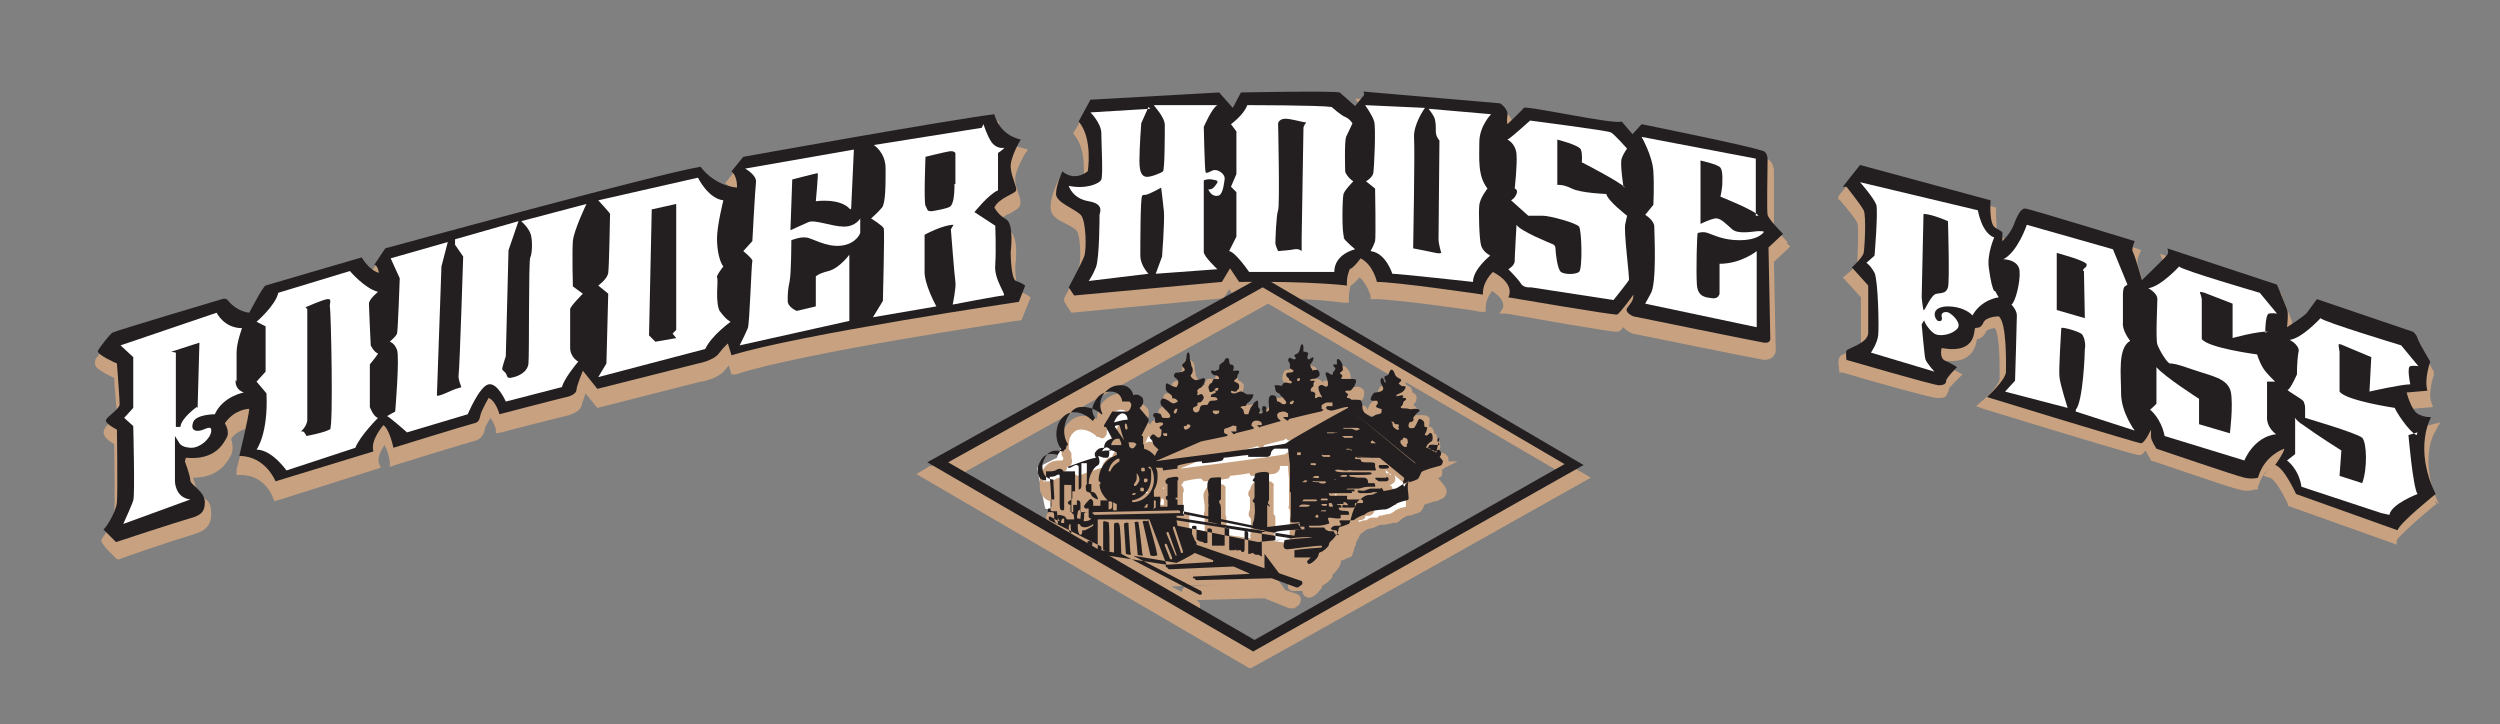 <?xml version="1.0" encoding="UTF-8"?>
<svg id="Layer_2" xmlns="http://www.w3.org/2000/svg" version="1.1" viewBox="0 0 275.8 79.9">
  <rect x="0" y="0" width="275.8" height="79.9" fill="#808080" stroke="none"/>
  <!-- Generator: Adobe Illustrator 29.0.1, SVG Export Plug-In . SVG Version: 2.1.0 Build 192)  -->
  <defs>
    <style>
      .st0 {
        fill: #231f20;
      }

      .st1 {
        fill: #fff;
      }

      .st2 {
        fill: #c8a280;
      }
    </style>
  </defs>
  <polygon class="st1" points="127.2 48.8 124.5 44.8 122.4 44.2 120.9 46.9 117.8 47.2 116.6 50.5 114.4 51.6 115.3 56.1 144.4 63.2 148.9 59.1 154 57 158 54 148.7 45.3 127.2 48.8"/>
  <g>
    <path class="st2" d="M112.7,35.3l1-2.5-.3-.2s-.5-.3-1-.5c-.2-.2-.4-1.5-.4-2.7.1-.8.4-3.5-.8-4.1-.5-.3-.8-.6-1-.9.3-.4.8-.7,1.3-.9.5-.3.9-.5,1-.8.2-.4,0-.9-.2-1.5-.1-.4-.3-.8-.3-1.3-.1-.7.6-2.1,1-2.8l.4-.6-.7-.2c-2.2-.5-2.5-2.3-2.5-2.4v-.5c0,0-.6,0-.6,0-5.4.7-27.5,4.7-27.7,4.7h-.2s-1.7,2.1-1.7,2.1l.4.3c.2.2.3.5.4.8-2-.5-3-2-3-2l-.2-.3h-.3c-4.1.7-33.6,8.8-34.9,9.1h-.2s-1.3,2-1.3,2c-.3-.3-.4-.6-.5-.7l-.2-.4h-.4c-.4.2-10.3,3.1-10.6,3.2-.2,0-.5.1-1.9,3-.8-.2-1.4-.7-1.5-1-.4-.6-1-.6-1.3-.4-4.4,1.3-11.9,3.6-12.2,3.7-.5.2-1.7,2.1-1.8,2.2v.3c-.1,0,0,.2,0,.2,0,.2.2.6,2.1,1.5,0,.9.3,3.6.3,4.2,0,.1-.4.4-.6.6-.4.3-.7.6-.8.9-.3.6.4,1.2,1.1,1.6,0,2.4.1,6.8,0,7.7,0,.8-.8,2-1.2,2.5h0s-.2.3-.2.3q-.2.4,1.5,2l.2.2h.3c0-.1,6.9-2.4,8-2.7,1-.3,2.1-.7,2.1-2.3s-.7-1.6-1.2-2.1c-.2-.1-.4-.3-.4-.3,0-.3-.2-1-.4-1.6h0c2.9,0,3.8-1.8,4.2-2.5.3-.7.1-1.4,0-1.8.5-.7,1.1-.9,1.6-1.1-.2,1.5-1,4.5-1,4.5v.6c-.1,0,.5,0,.5,0,2.6,0,3.5,2.4,3.5,2.5l.2.4,11.7-3.7-.2-.5c-.2-.5.2-1.4.6-2,.3.4.5,1.2.6,1.8v.6c.1,0,.6-.2.6-.2.3-.1,8.4-2.6,8.9-2.7.8-.3.9-.9,1-1.3,0-.2.3-.7.6-1.2.3.4.5.9.6,1.2v.5c.1,0,.6-.1.6-.1.7-.2,7-1.8,7.5-1.9.5-.2,1.3-.5,1.4-1.2,0-.1.2-.6.4-1.2l1.3,1.6,11.4-2.9c.2,0,1.9-.3,2.7-1.3.1-.2.3-.3.4-.5l.3,1h.5c7.2-2.4,31.4-6,31.6-6h.3Z"/>
    <path class="st2" d="M197.2,26.7c-.7-.7-1.4-1.6-1.5-1.8,0-.4,0-3.3,0-4.7,0-.6,0-1.1,0-1.3,0-1-.6-1.4-1.1-1.5-1.6-.5-12.8-2.8-13.3-2.9h-.3c0,0-.8.8-.8.8l-.8-1-.2-.4-.4.2c-.5.1-4.3-.5-6.5-.9-4.3-.8-4.4-.8-4.6-.3,0,.1-.4.5-.8.9,0-.9-.9-1.5-1.1-1.6h-.1c0,0-15.2-1.3-15.2-1.3h-1c0,0,.5.7.5.7,0,0-.2.3-.5.6l-1.3-1.1h-.2c-.9-.4-9.3-.2-11-.1h-.3s-.7,1.3-.7,1.3l-1.2-1.3-14.7.8-1.7,2.9.2.3c1.2,1.5,1,4.2.9,4.9-1.1.7-1.9,0-2,0l-.5-.5-.3.6c0,0-.8,1.6-.8,2.8s1,1.5,1.9,2c.4.2.9.5,1,.7.4.5.5,3.3.2,4.1-.2.6-1.2,2.6-1.6,3.3v.3c-.1,0,.8,1.3.8,1.3l16.8-1.6.6-1,.6.9-33.4,18.6h-.2,0c0,0-1.5.9-1.5.9l36.7,21.4h.2c0,.1,37.5-21,37.5-21l-33.6-19.7c4.1,0,6.3.4,6.3.4h.6c0,0,0-.5,0-.5,0-.5.1-1.1.2-1.4.4-.2.7-.6,1-.9.8.7,1.2,2,1.2,2v.4c0,0,.5,0,.5,0h0c2.2,0,11.5,1.3,11.6,1.4h.6c0,0,0-.5,0-.5,0-.7.4-1.4.7-1.8.8.5,1.1,1,1.2,1.3.1.4,0,.6,0,.6l-.4.6h.8c11.8,2.1,12.1,2,12.2,2,.1,0,.3,0,.7-.5.3.4.8.6,1,.7,1.4.3,13.8,2.8,14.5,2.9.9,0,1.2-.5,1.3-.9l-.2-9.9,1.8-1.7-.4-.4ZM120.1,61.3s0,0,0,0c0,0,0,0,0,0,0,0,0,0,.1-.1h0s-.1.2-.1.2h.1c0-.1,0,0,0,0,0,0,0,0-.1,0h0ZM138.7,46.7h0s0,.2,0,.2c0,0,0,0,0,0v-.2ZM145.7,43.2s0,0,.1-.2c0,0,0,.1,0,.2,0,0-.1,0-.2,0h0ZM119.1,53.2v.8-.8s0,0,0,0ZM133.2,42.4s0,0,.1,0c0,0,0,0-.1,0h0ZM141.6,41.4s0,0,0,0c0,0,0,0,0,0h0ZM152,57.1c0,0-.1,0-.2,0-.2,0-.3,0-.4,0-.3,0-.5.2-.7.3,0,0-.1,0-.2,0h0c-.1,0-.4.1-.6.2,0,0,0-.2,0-.2.3,0,.6-.1.7-.3,0,0,0-.2.1-.2.1,0,.2,0,.4,0,.3-.1.5-.3.5-.6,0,0,0-.1,0-.2,0,0,0,0,0,0,.2,0,.4,0,.5,0,.2,0,.3,0,.4,0,.3,0,.5-.2.6-.4,0,0,0,0,0,0h1l-1.2-.8c.2,0,.6,0,.7-.4.1-.2.1-.5,0-.7,0-.1-.2-.3-.4-.3.2,0,.3,0,.5-.2.2-.1.3-.4.2-.6,0-.1,0-.3-.2-.4h0s1.3,1.1,1.3,1.1c0,0,0,.2,0,.3,0,0,0,0,0,0h0s.2.6.2.6c0,0,0,0,0,.1,0,.1-.1.3-.1.5s0,.5,0,.7c0,.1,0,.2,0,.3,0,0,0,0,0,0-.4.1-.9.2-1.1.4h-.1c-.1.2-.4.3-.6.4-.4,0-.8.2-1.2.2ZM118.2,52.1c-.3,0-.4.3-.4.6v.2s-.2,0-.2,0c-.1-.1-.3-.2-.4-.2-.3,0-.6,0-.8.2,0,0-.4.1-.6.2h-.7c0-.2.3-.6.6-.8.1,0,.3,0,.4,0,.2,0,.4,0,.5,0h.2c.3,0,.5-.1.6-.3.1,0,.2-.1.3-.2v-.3c0,0,.3,0,.3,0l.2-.3c.1-.2.1-.5,0-.7,0,0,0,0,0-.1v-.2s0-.2,0-.2c-.1-.2-.2-.3-.3-.5,0-.4,0-.7.1-1.1.2-.6.7-1,1.1-1,1-.1,1.9.7,1.9.8h.2c.3.2.6.2.7,0l.2-.3v-.4c.1,0,0-.2,0-.2,0,0,0,0,0,0,0-.1,0-.2,0-.3,0,0,0-.1,0-.2,0-.2,0-.5.2-.7.3-.5.8-.8,1.3-.9.2,0,.7,0,.8.6,0,.2.1.3.3.4h.3c0,.1.2,0,.2,0,.1,0,.4,0,.4,0,0,0,0,0,0,0l-.2.2h-1.7c0,0-1.1,1.9-1.1,1.9v.8h.2,0s.2,0,.2,0l.3.5c-.3.2-.5.4-.6.8-.3,0-.6.2-.8.5-.2.2-.3.4-.3.7-.8.2-1.8.6-2.7.9ZM145.2,45h0s0,0,0,0h0ZM130.4,65.1c0,0,0,.1,0,.2l-1.2-.6,5-.2-3.2.2c-.3,0-.5.2-.6.4ZM130.9,63.1c0,0,.1,0,.2-.1h.2c0,0-.4.1-.4.1ZM128.1,62.9h0s0,0,0,0h0ZM124.8,62h0,0s0,0,0,0ZM124.3,62.2s0,0,0,0h0s0,0,0,0ZM127.9,62.4h-.3s.3,0,.3,0h0ZM140.3,56.5h0s0,0,0,0h0s0,0,0,0ZM140,53.5h0s0,0,0,0ZM140.7,58.4h0s0-1.2,0-1.2c0-.2,0-.3-.2-.5,0,0,0-.2,0-.3s0-1.3,0-1.6c0-.3,0-.9,0-.9v-.3c.1,0,0-.2,0-.2-.1-.2-.3-.3-.5-.3-.3,0-1.3,0-1.5.1-.4.1-.5.5-.6.8-.1.1-.2.3-.2.5,0,.2.1.3.2.4,0,.3,0,1.1,0,1.2,0,0,0,.2-.1.3,0,.1-.2.5.2.8,0,.2,0,.7,0,1,0,.3-.1.7,0,.7,0,0,0,0,0,0-.1.1-.1.3,0,.5l-2.7-.4s0,0,0,0c0-.1,0-1.3,0-1.3v-.2s0,0,0,0c0-.3,0-.5-.1-.7h0s0-.4,0-.4c0-2.4,0-2.6,0-2.7-.4-.6-1.6-.2-1.6-.2-.4.1-.7.6-.8.9-.1.3,0,.5,0,.7,0,.1.1.6.1.7,0,0,0,.2,0,.3,0,0,0,.3,0,.3-.2.3,0,.6,0,.7,0,0,0,.2,0,.5,0,.2,0,.4,0,.4,0,0,0,.2,0,.6l-1.7-.3v-1.6h-.7v-2.2c0-.1.1-.3.1-.4,0,0,0-.3-.2-.5,0,0,0,0-.1-.1h0c.2-.1.2-.3.3-.4.4-.1,1.3-.3,1.9-.3l.3.3h.3c2.1-.2,2.2-.3,2.3-.3.2,0,.3-.2.3-.3,1-.1,1.7-.2,2.1-.3l.2.3h.3c0,0,2-.2,2-.2.3,0,.7-.1.9-.6,0-.1,0-.2,0-.3.2,0,.6,0,.9,0,0,.5.1,1.2.1,1.4,0,.1,0,.5,0,.7h0c0,.2,0,.3,0,.4,0,.1,0,.6,0,.9v1c-.1,0,0,.4,0,.4h.1c0,.2,0,.6,0,1.9,0,.2,0,.3,0,.4-.1.4,0,.7,0,.9v.5h-.3s-1.4-.2-1.4-.2c0,0,0,0,0-.1,0-.1,0-.6,0-1.3ZM130.8,48.2s0,0,0,0c0,0,.1,0,.2,0h-.2s0,0,0,0c0,0,0,0,0-.1ZM130,46.6s0,0,0,0c0,0,0,0,0,.1,0,0,0,0,0,0-.1,0-.2,0-.2-.2,0,0,0-.1.1-.2,0,0,.2,0,.2.1ZM128.6,49h0s0,0,0,0c0,0,0,0,0,0,0,0,0,0,0,0ZM128.6,49.4c0,0-.1-.2-.1-.3,0,0,0,0,0,0,0,0,0,0,0,0v.3c.1,0,.1,0,.1,0ZM134.2,44.5l.2-.3s.1.1.1.3c0,0,0,0,0,0h-.2ZM134.1,44.3s0,0,0,0c0,0,0,0,0,0h0ZM142.6,45.8h0s0,0,0,0c0,0-.1,0-.2,0h0s.2,0,.2,0h0c0,.1,0,0,0,0ZM143.5,43.2c0,0,0,0-.1.1h0c0-.1,0-.2,0-.2,0,0,0,0,0,0ZM143.2,43.2s0,0,0,0h0c0,0,0,.1,0,.1,0,0,0,0,0,0ZM147.3,54.6v-.2c-.1,0-.2.2-.2.2,0,0,0,0,0,0,0,0,0-.2.1-.1,0,0,.3,0,.3,0l-.2.2s0,0,0,0ZM143.5,51.2s0,0,0,0h-.2s-.2,0-.2,0c0,0,0,0,0,0,0,0,.2,0,.3,0ZM145,52.3s0,0,.1,0c0,0,0,0,0,0h-.3c0-.1.1-.1.2-.1ZM143.8,54.4h0s0,0,0,0c0,0,0,0,0,0ZM144.1,54.5s-.2,0-.3,0c0,0,0,0,0,0h0s.2,0,.2,0c0,0,0,0,0,0ZM143.8,54.4s0,0,0,0h0ZM146.1,56.3h0s0,0,0,0h0ZM146,57.7h0s0,0,0,0c0,0,0,0,0,0ZM147.1,57.1h-.2c0-.1,0-.3,0-.3,0,0,0,0,0,.1,0,0,0,0,0,.1,0,0,0,0,0,0ZM147.5,54.3s0,0,0,0c0,0,0,0,0,0,0,0,0,0,0,0v-.2ZM148.6,50.8h.1c0,0,0,0,0,0,0,0,0,0,0,0,0,0,0,0,0,0ZM148.7,50.7s0,0,0,0h0s0,0,0,0c0,0,0,0,0,0ZM152.1,53.5s0,0,0,0c0,0,0,0,0,0h.1c0,0-.1,0-.1,0,0,0,0,0,0,0ZM146.8,47s0,0,0,0h0s0,0,0,0ZM146.7,46.8h0c0,.1,0,0,0,0h0s0,0,0,0ZM127.9,55.7c.1-.3.2-.5.3-.8,0,0,0,.2.2.2v.6h-.5ZM128.3,54.1h0c0,0,0-.2,0-.3h0s.2,0,.2,0c-.1,0-.2.2-.3.3ZM153.3,52.2c-.1,0-.2,0-.4,0,0-.1,0-.3-.1-.4,0,0,0,0,0,0l.7.6h-.2ZM145.1,44.8h0c0,0,0,0,0,0,0,0,0,0,0,0h0,0ZM138.7,49.2l.5.3.3-.4,1.9-.5c.1,0,.3,0,.4-.2h.1c0,0,.2.2.2.2.3,0,.5,0,.7-.2.6-.2,3.1-.8,3.3-.8,0,0,.3-.1.5-.3,0,0,0,0,0,0-3.5,1.9-4.5,2.5-4.8,2.8-.4.1-2.9.5-11.6,1.6l2.6-1.1,2.8-.6h.2c0,0,.2,0,.2,0,.2,0,.4,0,.6-.2l1.9-.5h.1s.1-.1.1-.1c0,0,0,0,0,0ZM128,47.9h0s0,0,0,0h0s.1,0,.1,0ZM119.9,55.7c0,0,0,.1.2.2,0,0,0,0,0,0,0,0,0-.1-.1-.2,0,0,0,0,0,0ZM126,55.5c0,0-.1,0-.1-.2,0-.1,0-.2.2-.2s.1,0,.2.1c0,0-.2.2-.2.3ZM125.1,56s0,0,0,0c0,0,0-.2.1-.2.1,0,.2,0,.2,0,0,0,0,0,0,0-.1,0-.2,0-.4.1ZM126.4,53.2c0,.1,0,.2-.2.2s0,0,0,0c0,0,0,0,0,0,0,0,0,0,0,0,0-.1,0-.2.2-.2s.1,0,.2,0h0c0,0,0,.1,0,.1,0,0,0,0,0,0ZM126.6,54.4s0,0-.1,0,0,0-.1,0c0,0,0,0,0-.1,0,0,0,0,0-.1,0,0,0,0,0,0,0,0,.1,0,.2.1,0,0,0,.1,0,.2ZM122.4,57.1s0,0,0,0h0c0,0,0,0,0,0h0ZM127.4,56.9s0,0,0,0h0c0,0,0,0,0,0h0ZM153.8,48h0c0,0,0,0,0,0h0q0,0,0,0ZM155.3,49.8l-.3.2s0,0,0,0c0,0,0,0,0,0h-.1c0,.1,0,0,0,0h.2c0,0,0,0,0,0h0s.3,0,.3,0c0,0,0,0,0,0ZM157.6,50.4h0s0,0,0,0h0ZM145.4,45.1h0s0,0,0,0h0ZM126.3,50.5c0-.1,0-.2-.1-.3,0,0,0,0,0,0,0,0,0,0,.1,0,0,0,0,0,0,.1,0,0,0,.2,0,.3,0,0,0,0-.1,0ZM139.5,62h.2s0-.4,0-.4h.1s0,.9,0,.9h0c0,0-.4-.5-.4-.5ZM151.4,46.1v.2c0,0,0,.2,0,.2,0,0,0,0,0,.1,0,0,0,0-.1,0,0,0-.2-.2-.4-.3,0,0,0-.1,0-.2,0-.2,0-.4,0-.5,0,0,0,0,0,.1.1.1.3.2.4.2ZM143.4,40.1s0,0,0,0h.4c0,0,0,0,0,0h-.4ZM133.2,42h0s0,0,0,0c0,0,0,0,0,0ZM127.1,48.3h0c0,.3.1.4.2.5h0s0,0,0,0c-.3-.1-.6-.1-.8,0,0,0-.1,0-.2.2l.4-.9s0,0,0,0c.1.1.2.2.4.2ZM138.4,71l-6.2-3.6c.2-.2.2-.4.2-.6,0-.3-.2-.5-.4-.6h0s7.5-.2,7.5-.2l2.7,1.1c.2,0,.4,0,.6,0l.4-.3c.2-.1.3-.4.3-.7,0-.3-.2-.5-.5-.6l-1.2-.4-1.5-2.1c.1,0,.2.1.3.1,0,0,.1,0,.3,0,0,.1,0,.2,0,.3,0,.5.4.8.9.8s.1,0,.3,0v.3s0,0,0,0v.4c.3.4.7.3,1,.3,0,0,.3,0,.6,0,0,.1,0,.4.3.6.2.1.4.2.6.1.5-.1,1.1-.9,1.2-1,0,0,0-.2.1-.3.4-.2,1-.7,1.1-1h0c0-.1,0-.2,0-.2.4-.3.8-.9.9-1.2,0-.1,0-.2.1-.4h.2c.3-.2.6-.3.7-.3.3-.1.3-.4.5-.9,0-.2.1-.4.2-.5v-.3c.2-.2.4-.8.5-.9,0,0,.2-.1.3-.2.2-.2.4-.3.7-.4.4,0,.7-.2.9-.3,0,0,.1,0,.2-.1.4,0,.8,0,.9-.1.1,0,.3,0,.5-.1h.3c.2,0,.5-.2.8-.5.2-.1.5-.3.6-.3.3,0,.8-.2,1.1-.3h0c.4-.1.6-.5.7-.8,0,0,0,0,0-.1.2-.1.9-.3,1.2-.4.2,0,.4-.1.6-.2.6-.2.7-.7.7-.9,0-.4-.6-1.1-1-1.5,0,0,0,0,.1,0,.2,0,.4-.2.4-.4,0-.2,0-.3,0-.5,0,0,.2-.1.3-.2l1.4-.7h-1s0-.1,0-.2c0-.4-.3-.6-.5-.7,0,0-.4-.2-.7,0,0,0,0,0,0,0,0,0,0,0-.1,0,.2-.1.3-.4.4-.7,0-.2,0-.7-.4-1,0,0,0,0,0,0h0s0-.2,0-.2c0-.2-.2-.3-.3-.3,0,0,0,0,0-.1,0-.4-.3-.6-.6-.7,0,0,.1-.2.1-.3v-.4c0,0,0-.2,0-.2-.3-.4-1-.3-1.1-.3-.1,0-.2,0-.3,0,0,0,0,0-.1,0,0,0-.1,0-.2,0,0,0,.1,0,.2-.1.2-.2.2-.4.1-.6,0-.2-.2-.3-.4-.4h0c.1-.1.2-.3.3-.4,0-.2.2-.4,0-.7-.1-.2-.3-.3-.4-.3,0,0,0,0,0-.1,0-.2-.1-.5-.4-.6,0,0-.2-.1-.3-.2,0,0,0,0,0,0,0,0,0-.2-.1-.3l17.3,10.1-33.2,18.8ZM153.3,41.7c-.2.1-.4.4-.4.6h0c-.1,0-.2.1-.3.2,0,0,0,0,0,0-.1,0-.5.1-.6.8,0,.3,0,.6.2.8,0,0-.1,0-.2,0-.1,0-.2,0-.3,0-.4.2-.7.6-.8,1.1,0,0,0,.1,0,.2,0,0,0,0,0-.1,0-.2-.2-.4-.3-.5-.2-.1-.5-.1-.7,0-.1,0-.2,0-.2,0,0,0,0,0-.1,0,.2-.1.4-.4.6-.6.2-.2.3-.5.3-.8,0-.2,0-.4-.2-.5-.2-.2-.5-.3-.8-.2h-.5s0,0-.1,0c0,0,0,0,0,0h0c0-.2,0-.2,0-.3.2-.3.1-.7.1-.9h0c0-.4-.4-1.1-1-1.2h-.3s-.2.2-.2.2c-.1.1-.2.3-.2.6,0,0,0,0,0,0-.3,0-.4.3-.5.5,0,0,0,.2,0,.4-.1,0-.3,0-.5,0h-.3c0,.1,0,.3,0,.3-.1-.2-.3-.4-.6-.5-.1,0-.3,0-.4,0,.2-.3.3-.6.3-.9,0-.3-.3-.5-.5-.5,0,0,0,0-.1,0,0,0,0,0,0,0-.1-.2-.3-.3-.5-.3,0-.2,0-.5-.3-.7-.2-.2-.5-.2-.6-.1-.4.1-.5.6-.6.9,0,.1,0,.2,0,.2h0c-.3,0-.4.3-.5.4-.1,0-.2,0-.3,0-.3.1-.3.4-.4.6-.1.4,0,.6.2.8,0,.1,0,.2,0,.3-.2,0-.3.2-.3.3-.1.2-.1.4,0,.6,0,.1,0,.2.2.3-.1,0-.2.1-.3.2-.2,0-.4,0-.6,0-.5.2-.4.7-.4.9,0,0,0,0,0,0-.2,0-.5.2-.7.6,0,.2-.1.4-.1.6,0,0-.1,0-.2,0,0,0,0,0,0,0,0-.2,0-.4-.2-.5,0,0-.2,0-.2-.1h0c0,0,0-.3,0-.3,0-.2-.3-.4-.4-.4-.3-.2-.6,0-.8,0,0,0,0,0,0,0,0,0,0,0,0,0,0,0-.2-.2-.3-.2,0,0,0,0-.1,0,0,0,0-.1,0-.2,0-.3,0-.5-.3-.7,0-.1.1-.3.1-.5,0,0,.1-.2.1-.4v-.3s-.2-.2-.2-.2c-.1-.1-.3-.2-.4-.2,0-.1,0-.2-.1-.3-.1-.2-.3-.3-.4-.3,0-.6-.4-.8-.7-.8-.2,0-.6,0-.9.6,0,0,0,0,0,0h-.2c-.2.2-.2.4-.3.6,0,0-.1,0-.2,0-.1,0-.4,0-.6,0-.2.2-.3.4-.3.5,0,0,0,.1,0,.2-.2,0-.4,0-.7.1,0,0-.1,0-.1,0,0,0,0,0-.1,0,.1-.2.1-.5.1-.7,0-.2-.1-.3-.2-.5,0,0,0,0,0-.1,0-.1,0-.3-.1-.4,0-.2,0-.5-.1-.8-.2-.4-.5-.4-.7-.4-.4,0-.6.6-.6.8,0,0,0,.3,0,.4-.1,0-.3.2-.4.6,0,.2,0,.3,0,.5,0,0,0,0,0,0-.2,0-.7,0-.8.7-.1.4,0,.6.3.8,0,0,0,0,0,0-.1,0-.2-.1-.3-.1-.3,0-.5,0-.6,0-.3.2-.3.5-.3.9,0,.2,0,.4.1.5-.2,0-.3.2-.5.3-.3.5,0,1,.1,1.2-.4,0-.7,0-.9.2-.1.1-.2.2-.2.4l-.4-.5c.2-.3.3-.7.2-1,0-.3-.2-.5-.5-.7-.2-.2-.5-.2-.7-.2-.3-.8-1-1.2-1.9-1.1-.9,0-1.9.7-2.3,1.5-.2.4-.3.9-.3,1.3-.5-.2-1.1-.4-1.8-.3-.8.1-1.6.8-2,1.8-.3.7-.3,1.5-.1,2.2,0,.2,0,.4.2.6,0,0,0,.2-.1.3-.5,0-.9,0-1.3.2-.6.3-1,.9-1.2,1.8,0,0,0,.5,0,1,0,.3.1.7.4,1,.1.2.4.4.8.5,0,.4,0,.8,0,1.1-.3.1-.5.4-.5.7v.5l-9.2-5.4,33.7-18.7,14.3,8.4c0,0-.1,0-.2,0Z"/>
    <path class="st2" d="M269.1,55.7c-2.3-4.8-.6-7.9-.5-8l.6-1.1-1.2.3s-.4.1-1-.2c-.3-.2-.6-.9-.9-1.6l2.3-.2-.2-.6c-.3-.8.1-2.4.3-2.9v-.2c0,0,0-.2,0-.2-.6-1-1.2-2.2-1.3-2.4,0-.7-.6-1.1-.7-1.1l-11.1-3.7-.2.3s-.8,1-1.1,1.5c-.1.1-.6.5-1.2.9,0-.4,0-.9-.1-1.2-.2-.5-1.1-2.7-1.1-2.7v-.2c0,0-13.4-4.4-13.4-4.4l.4,1c0,0,0,.2,0,.2-.1.1-1.1,1.1-2.2,2.1-.3-.8-.7-2.1-.7-2.3,0-.1,0-.6.2-.9l.2-.5-.5-.2c-5.4-1.6-11.8-3.6-12.2-3.6-.8,0-1.2,1-1.6,2-.1.3-.3.5-.4.8l-1-.7c-.2-.2-.3-1.4-.3-2.6v-.4s-15.1-4.1-15.1-4.1l-2.1,2.6-.2.3v.3c.1,0,.2.1.2.1.6.7,1.7,2,1.9,2.5.2.5,0,3.8,0,4.4,0,.2-.6.8-1.2,1.3l-.4.3,2,2.2c0,.8,0,4,0,5s-1,.9-1.5,1.1c-.5.2-.8.3-.9.6-.2.4,0,1,0,1.3v.3s.4,0,.4,0c2.3.7,9.7,2.8,10.4,2.8s.9,0,1.1-.4c.1-.2.2-.4.2-.6.1-.2.6-.7,1-1.1l.5-.5-.6-.3s-.6-.4-1.3-.8c-.1,0-.2-.3-.2-.4,1.2.1,2.1,0,2.7-.5.8-.6.9-1.4,1-1.9.3,0,.7-.2,1-.8,0-.2.6-.4,1-.4.3.5.5,2,.5,4.6,0,.5,0,.8,0,1,0,.4-.8,1.5-1.9,2.4l-.7.6.8.3c11.1,3.4,16.8,5.1,17.1,5.1s.4,0,.8-.5c.2.4.4.7.5.9h0c0,.1.1.2.1.2.4.1,8.7,3,9.7,3.2,1.1.3,1.7,0,1.8,0h.3c0,0,0-.3,0-.3.3-.9.7-1.6,1.2-2,0,0-.1.2-.2.2l-.4.6.7.2c.5.1,1.4,1.6,2,2.9v.2c0,0,11.5,4.1,11.5,4.1l.5.2v-.5c.3-.5,2.3-2.3,4.1-3.8l.3-.2-.2-.4Z"/>
  </g>
  <g id="Layer_2-2">
    <path class="st0" d="M138.3,71.9l-36-20.9,36.9-20.5,35.5,20.8s-36.5,20.6-36.5,20.6ZM104.6,51l33.8,19.6,34.2-19.4-33.3-19.5-34.7,19.3h0Z"/>
    <path class="st0" d="M20.4,50.9s.6,1.6.6,2.1,1.6,1.2,1.6,2.4-.6,1.5-1.7,1.8-8.1,2.6-8.1,2.6c0,0-1.5-1.5-1.4-1.4s1.4-1.8,1.5-3,0-8,0-8c0,0-1.4-.7-1.2-1.1s1.5-1.2,1.5-1.7-.3-4.5-.3-4.5c0,0-2.3-1-2.1-1.4s1.3-1.8,1.6-2,12.1-3.7,12.1-3.7c0,0,.4-.2.7.2s1.2,1.2,2.3,1.3c0,0,1.5-2.9,1.8-3s10.6-3.1,10.6-3.1c0,0,.8,1.4,1.9,1.7,0,0-.1-.8-.5-.9l1.2-1.8s30.7-8.4,34.8-9c0,0,1.3,2,4,2.3,0,0,.1-1.2-.6-1.8l1.3-1.6s22.2-4,27.7-4.7c0,0,.4,2.2,2.9,2.8,0,0-1.2,2-1.1,3.1s.7,2.1.6,2.5-1.9.8-2.4,1.9c0,0,.4.8,1.3,1.3s.5,3.6.5,3.6c0,0,0,3,.6,3.2s1,.5,1,.5l-.7,1.8s-24.3,3.6-31.7,5.9l-.4-1.3s-.4.3-1,1.1-2.3,1.1-2.3,1.1l-11.1,2.8-1.6-2s-.7,1.7-.7,2.1-.6.7-1.1.8-7.4,1.9-7.4,1.9c0,0-.4-1.5-1.2-1.8,0,0-.8,1.4-.9,1.9s-.2.8-.7.9-8.9,2.7-8.9,2.7c0,0-.4-2-1.1-2.5,0,0-1.5,1.7-1.1,2.9l-10.8,3.3s-1.1-2.8-4-2.8c0,0,1-4.1,1.1-5.2,0,0-1.6,0-2.7,1.6,0,0,.6.9.2,1.6s-1.3,2.5-4.5,2.2h0Z"/>
    <path class="st1" d="M26.1,42.1s0-2.1,0-3.2c0-1.1.6-2.7.6-2.7-2,0-2.8-1.7-2.8-1.7l-10.6,3.6,1.4,1.3v5.6c0,0-1,1.1-1,1.1l1,.9s.2,7.8,0,8.2c-.1.4-1.1,2.6-1.1,2.6l7.4-2.7c-1.7-.2-1.7-2-1.7-2v-5l.5.8c.3.5,1.3.5,1.3.5,1,0,2.1-1,2.2-1.8s-.7-.2-1.2-.1c-.5.1-1.1,0-.8-.9s2.4-.9,2.4-.9c.9-2,3.2-2.4,3.2-2.4-1.1-.4-.9-1.4-.9-1.4h0ZM21.7,44.9s-1.7,1.2-1.8,2.2h-.5v-8.2s-.5-.1-.5-.1l3.1-1-.2,7.2h0Z"/>
    <path class="st1" d="M41.7,39c-.5-.2-.8-.9-.8-.9,0,0-.2-4.1-.2-4.6,0-.5,1-1.3,1-1.3-1.5-.4-3.1-2.3-3.1-2.3l-7.9,2.4c-.3,1.4-2.4,3.2-2.4,3.2l1,.5v5s-1,1.1-1,1.1l1.1,1.3c.2,4.5-1.1,6.2-1.1,6.2,1.7,0,3.3,2.3,3.3,2.3l7.6-2.5c.5-1.3,2.5-3.3,2.5-3.3-.5-.1-.9-1.2-.9-1.2v-4.7c0,0,.9-1.1.9-1.2ZM36.3,47.4c-.4.3-2.5.7-2.5.7,0,0-.2-.5-.4-.5h-.2s.6-.5.7-1.2c0-.6,0-12.3,0-12.3l-.2-.2s1.8-.8,2.4-.9.2.6.3.9c.1.3.4,13.2,0,13.5Z"/>
    <path class="st1" d="M63.7,40s-1.5,1.8-1.7,2.7l-6.2,1.6s-.9-2.1-1.9-1.9-2.3,3.3-2.3,3.3l-6.7,2s-1.8-1.6-2.2-1.8l.9-.5s.5-6,.2-6.8-.8-.9-.8-.9c0,0,.7-.6.8-.9s.3-6.1.3-6.1l-1-2.2,6.3-1.8-.7,2.7s-.5,13.9-.5,14.2,1.7-.6,2.1-.7.6-.2.6-.2c0,0-.4-.9-.3-1.4s.5-13,.5-13l-.9-1.3v-.6s7-2,7-2l-1.1,3.2-.3,11.7s-.4,1.2-.4,1.4.4.3.5.7.4.3.8.2,1.5-.5,1.6-1.5,0-11.4.2-11.7.3-2,0-2.7-1-1.3-1-1.3l7.2-1.9s-1.4,2.9-1.5,4.1,0,5,0,5l1.1.8s-1.4,1.4-1.4,1.7,0,3.9,0,4.3.2,1.1.9,1.5h0Z"/>
    <path class="st1" d="M79.5,34.5c-.7-1-.2-3.6-.4-3.9-.1-.2.7-1.2.7-1.2-.4-.5-.7-1.7-.7-3.1,0-1.4.7-4.2.7-4.2-1.7-.2-2.8-2.5-2.8-2.5l-11,2.5s1.3,1.4,1.3,1.5-.1,5.8-.2,6.5-1.1,1.4-1.1,1.4l1.1.9-.2,7.7-.9,1.5,11.8-3.1c.7-1.5,2.8-3,2.8-3,0,0-.5-.2-1.2-1.2h0ZM74.6,36.4l-.4.4.4.5-2.3.4-.7-.7.3-13.9,2.7-.6v13.8h0Z"/>
    <path class="st1" d="M93.9,23l.3-6.5-12,2.1s1.3.7,1.2,1.5-.4,6.5-.4,6.5l-1,1.1s1.1.9,1,1.1-.3,6.9-.5,7.4-.9,1.9-.9,1.9l12.1-2.7v-7.3c0,0-1.1,1.5-2.3,1.8s-1.4.6-1.4.6v3.3c0,0-2.1.5-2.1.5,0,0-1-.4-1-1.1s0-1.2.2-2.1.2-4.6.2-4.6c0,0,1-.4,1.6-.3.6,0,2.2,1.1,3.9.9s2.1-1.4,2.1-1.4v-1.6s-.5.9-1.8.9-3.2-.8-3.9-.5-2,.9-2,.9l.2-5.6s2.7-.7,2.8-.7-.2,3.1-.2,3.1c0,0,2.7-.4,3.8.9h0Z"/>
    <path class="st1" d="M109.8,29.1c.1-1.5,0-4.2,0-4.2l-2.3-1.5s1.6-2,2.6-2.4v-4.1c-.1,0,.5-.3.7-.6,0,0-.8.2-1.4-.6-.5-.7-.9-2-.9-2l-.2.4-11.9,1.9s1.3.8,1.3,2.6,0,3.8-.4,4.3-1.2,1.2-1.2,1.2c0,0,1.3.8,1.4,1.1s-.1,8-.1,8l-1.1,1.8,7-1.2s-1.4-2.5-1.3-4c0-1.5,0-3.9,0-3.9,0,0,2-1.1,3.2-1.1l-.3.5s.4,5.2.5,5.8c.1.6-.3,2.5-.3,2.5,0,0,5.2-1,5.6-1s-1.1-1.8-.9-3.4h0ZM105.3,20.3c0,1.6-.2,2.3-.5,2.5s-1.4.4-2,.5c-.6,0-.4-.1-.7-.6-.2-.4,0-5.4,0-5.4,0,0,2-.5,2.6-.6s.7.2.7.2c0,0,0,1.8,0,3.4h0Z"/>
    <path class="st0" d="M135.7,29.6l-.9,1.5-16.3,1.5-.6-.9s1.4-2.6,1.7-3.4.2-3.8-.3-4.5-2.8-1.4-2.8-2.4.7-2.5.7-2.5c0,0,1.2,1.2,2.8,0,0,0,.6-3.6-1-5.5l1.3-2.4,14.2-.8,1.5,1.7.9-1.7s10-.2,10.9,0l1.7,1.5s.7-.9.9-1.1,0-.5,0-.5l15.1,1.3s.9.6.8,1.3,0,1,0,1c0,0,1.6-1.5,1.8-1.8s10.1,1.9,10.8,1.5l1.2,1.4,1-1.1s11.9,2.4,13.2,2.9c0,0,.7,0,.7,1s-.1,5.6,0,6.1,1.7,2.1,1.7,2.1l-1.6,1.5.2,10.1s0,.5-.7.4-14.4-2.9-14.4-2.9c0,0-1-.4-.7-.9s.7-.7.7-1.5c0,0-1.5,2.1-1.8,2.2s-12-1.9-12-1.9c0,0,.9-1.4-1.7-2.8,0,0-1.2,1.1-1.1,2.5,0,0-9.5-1.4-11.7-1.4,0,0-.4-1.9-1.8-2.6,0,0-.7,1-1.2,1.2,0,0-.4.9-.3,1.8,0,0-3.9-.5-11.9-.4l-1-1.5h0Z"/>
    <path class="st1" d="M126.9,12l-6.6.4s1.2,1.2,1.2,2.3.2,4.6,0,5.1-1.8,1.1-3.6.7c0,0,.4,1.4,2.2,1.7s1.2,1.3,1.2,1.5,0,4.8-.4,5.8-.8,1.5-.8,1.5l6.6-.8s-.9-.9-.9-2,0-6.4.2-6.6.2,0,.7-.2,1.4-.7,1.4-.7c0,0,.2,1.6.3,2.6s-.2,5-.2,5l-.7,1.9,6.8-.5s-1.5-1.4-1.5-1.9,0-5.4,0-6,0-1.9,0-1.9c0,0,.4-.2.9-.1s.8.1.5.5-.4.6-.9.6c0,0,.3.8,1,.7.6,0,.7-1.2.8-1.8.1-.7-.9-1.2-1.3-1-.3.1-.7.4-.8.2s-.2-5-.2-5c0,0,.9-2.1,1.5-2.4h-7c0,.1,1.2,1.3,1.2,2.2s0,4.9-.2,5.1-1.5.7-1.9.6-.7-.4-.7-1.8.2-4.1.2-4.1l.8-1.8h0Z"/>
    <path class="st1" d="M148.3,26.2c-.3-.4-.2-4.3-.1-4.7,0-.4,1.1-1.5,1.1-1.5-.5-.3-.9-.9-.9-1.1,0-.2-.1-3.2.1-3.8.3-.6.7-1.5.7-1.5,0,0-.3-.5-.8-.7s-1.5-1.1-1.5-1.1c-1.4-.2-9.3-.2-9.3-.2-.4,1.1-1.8,2.1-1.8,2.1l.6.8v4.7s-.6,1.4-.6,1.4l.6.6v4.9l-.8,1.6c.7.1,2.2,2.3,2.2,2.3h9.4c0-2,2.3-2.5,2.3-2.5,0,0-1.1-.9-1.3-1.3h0ZM143.8,14c0,.2-.2,12.2-.2,12.2,0,0,0,1.3,0,1.5,0,0-.3-.3-.8-.2-.4.1-1.8.2-1.8.2,0,0-.3-.6-.3-.9,0-.3.1-3.2.3-3.6s0-9.6,0-9.6c0,0,.1-.5.8-.5s1.9.4,2.3.4c0,0-.3.4-.3.6h0Z"/>
    <path class="st1" d="M164.4,28.2s-1.9,1.5-1.9,2.9c0,0-8.2-.9-8.9-.9,0,0-.7-2.3-2.4-2.5,0,0,.4-.7.5-1.1s0-5.8,0-5.8l-1-.8s.7-.4.8-.9.3-5,.1-5.7-1-1.8-1-1.8l6.6.3s-1.3,1.8-1.2,3.3c.1,1.5-.1,12.2-.1,12.2,0,0,2.1.4,2.5.5s.6,0,.6,0c0,0-.3-1-.3-1.5s.1-10.9.1-10.9c0,0-.4-.4-.4-1s0-1.2-.2-1.6-.6-.9-.6-.9l6.9.6s-1.3,1.3-1.3,3.1-.2,3.7.9,5.1c0,0-.8,1-.9,1.8s0,3.9.2,4.5.7.9.7.9h0Z"/>
    <path class="st1" d="M179.1,20.6s-.4-2.5-.2-3.1.6-1.1.6-1.1c0,0-1.4-1.6-1.8-1.8s-8.9-1.3-8.9-1.3c0,0-2.2,2-2.5,2.1,0,0,.9.4,1,1.6s-.2,3.8-.2,3.8c0,0,.4.1.2.6s-.6.7-.6.7l1.9,1.7s.8,0,1.6,0,3.7.8,4,1.2.4,4.7,0,5-1.6.3-2,0-.6-2.2-.6-2.6-.4-.5-.4-.5c0,0-3.5-1.4-3.9-2.1,0,0-.2,3.5-.2,4s-.7.9-.7.9c0,0,1.1,1.1,1.4,1.6s1.1.4,1.1.4l9.1,1.4s1.6-2,1.7-2.2-.6-5.4-.4-6.2l.2-.9s-2.1-1.6-2.3-2.4c0,0-2.8-.1-3.8-.6s-1.6-.4-1.6-.4v-5s2.4.6,2.6,1.1.1,1.4.1,1.4c0,0,4.1,2.1,4.8,2.8h0Z"/>
    <path class="st1" d="M193.7,23.8v-6.3l-12.6-2.4s1.2,2.1,1.3,3.8,0,3.7,0,3.7l-.9,1.1s1,.6,1,1.3.3,6.3-.4,7.4l-.6,1.1,12.3,2.6v-8.4s-1.7,1.4-4.1,1.4v3.3s-.1.6-.8.5-1.6-.1-1.7-1.5,0-5.7.1-5.7.5-.2,1.1,0,1.7.8,3.5.8,2.4-.6,2.6-.8,0-.2-.5-.2-2.2.4-2.9-.2-1.3-1.3-1.9-1.2-1.6.6-1.6.6v-7c-.1,0,1.9.4,2.2.8s.2,1.6.2,1.9-.2,1.3-.2,1.3c0,0,3.8,1.5,4.2,2.1h0Z"/>
    <path class="st0" d="M203.3,20.6l1.9-2.4,14.4,3.9s-.2,2.6.5,3l.8.5v1s.9-.8,1.3-1.9.8-1.7,1.2-1.7,12.1,3.6,12.1,3.6c0,0-.4.9-.2,1.2s1,3.1,1,3.1c0,0,2.6-2.5,2.8-2.8s0-.7,0-.7l12.1,4s.9,2.2,1.1,2.7,0,2,0,2c0,0,1.9-1.2,2.2-1.6s1.1-1.5,1.1-1.5l10.6,3.6s.4.3.5.7,1.4,2.6,1.4,2.6c0,0-.7,2-.3,3.2l-2.3.2s.5,2,1.3,2.4,1.4.3,1.4.3c0,0-2,3.4.5,8.5,0,0-4,3.2-4.2,4l-11.2-4s-1.3-2.9-2.3-3.2c0,0,1-1.4,1-1.8,0,0-2.2.7-2.9,3.2,0,0-.6.2-1.5,0s-9.7-3.2-9.7-3.2c0,0-.6-.9-.6-1.3s0-.8,0-.8c0,0-.7,1.5-1.1,1.5s-17-5.1-17-5.1c0,0,2.1-1.9,2.1-2.8s.1-5.4-.8-6.1c0,0-1.4,0-1.7.7s-.7.5-.9.6.3,2.9-3.7,2.2c0,0-.3,1.1.4,1.4s1.3.7,1.3.7c0,0-1.2,1.2-1.2,1.5s-.2.5-.8.5-10.2-2.8-10.2-2.8c0,0-.1-.7,0-1s2.4-.8,2.4-2,0-5.2,0-5.2l-1.8-2s1.2-1.1,1.3-1.6.3-4.1,0-4.7-1.9-2.6-1.9-2.6h0Z"/>
    <path class="st1" d="M220,32.1c-.2-.3-.4-1.1-.6-2.6s.6-3.3.6-3.3c-1.4-.5-1.8-3-1.8-3l-13-3.1s1.5,1.7,1.8,2.5c.2.8-.2,5.6-.2,5.6l-.9.8s.4.2.9,1.1c.4.9.5,6,.4,6.9s-.8,1.9-.8,1.9l7,2.1s-.9-1-1-1.4c-.1-.4-.4-3.8-.4-3.8,0,0,.3-.6.3-.4,0,.2.7,1.3,1.3,1.5s1.7,0,2.3-.6c.6-.6-.5-1.6-.9-1.8s-.9,0-.8.4,0,.6-.4.5c-.3-.1-1-1.5,1-1.6,2,0,2.8,1,2.8,1,1-1.8,2.9-2,2.9-2,0,0-.2-.3-.4-.7h0ZM214.9,31.7c-.2.6-.5.6-1.2.7-.7,0-1.4,2.1-1.5,1.8-.1-.3-.2-1.4-.2-1.4l.2-9.2c.9,0,2.7.8,2.7.8,0,0,.2,6.7,0,7.3h0Z"/>
    <path class="st1" d="M229,45.4l6.5,2.1s-1.5-2-1.5-4.1c0-2.1-.4-5,1-5.8,0,0-.9-1.1-.8-2,0-.9,0-2.5,0-2.9s0-.9.2-1.1l.3-.2-1.6-3.9-9.5-2.7s-1,3-2.6,3.8c0,0,1.7,0,1.8,1.3s-.5,3.5-.9,3.7c0,0,.6.6.6,1.2s-.2,7.2-.2,7.2l-1.1,1.2,6.9,1.8s-.8-2.5-.9-3.4.2-5.2.2-5.4c0-.2,2.1.4,2.3.7.3.4.4,1.2.3,1.6,0,.5-.2,5.8-1,6.7h0ZM229.9,29.9c0,.4.1,5.2.1,5.2l-3.1-.9v-6.3s3.4.9,3.3,1.3c0,.4-.4.3-.4.7h0Z"/>
    <path class="st1" d="M249.9,36.7s0-2,.4-2.1.9,0,.9,0l-1.9-2.3s-8.6-2.5-8.9-2.9c0,0-2,2.2-3.4,2.4,0,0,1,.5,1,1.2s-.2,4.4,0,5,1.1,2.1,1.4,2.1.6,0,2.6.7,3.7.9,4.1,2.4c.3,1.5-.1,4.6-.1,4.6l-3.4-1v-2.8s-3.9-2.5-4.7-3.5v4c.1,0-.7.7-.7.7,0,0,1.2.9,1.6,2.9l8.8,2.7s1-2.6,3.5-2.9c0,0-1.1-.7-1-2v-3.8h.9s-1-.9-1.4-1.6-.6-1.4-.6-1.4c0,0-5.4-.7-6.1-1.7v-4.4c0,0-.1-.5-.2-.7s.5,0,.5,0l3.1,1.2v3.8c-.1,0,2.9-.8,3.9-.7h0Z"/>
    <path class="st1" d="M254,46.9c-.4-.3-.8-.6-.9-.8.2.2.5.5.9.8Z"/>
    <path class="st1" d="M253.1,46.1h0c0,0,0,0,0,0Z"/>
    <path class="st1" d="M266.7,47.7l-1,.3s.5,5.8,1,6.5c0,0-2.9,1.1-3.1,2.3l-.9-.2-8.8-2.9c-.3-2-1.6-2.9-1.6-2.9l.9-.7v-4c0,0,0,0,0,0,.1.2.4.5.9.8,0,0,0,0,0,0,1.5,1.1,4.2,2.8,4.2,2.8l-.2,2.8,2.5.8c.6-1.6.5-4.5,0-5s-6.3-2.2-6.3-2.2c0,0,0-.5,0-1,0-.2,0-.4-.1-.6,0-.3-.4-.5-.7-.7-.6-.4-1.3-.8-1.1-.8.3-.1,1-1.7,1-1.7,0-1.1.1-2.3.2-2.6,0-.7-1-1.2-1-1.2,1.4-.2,3.4-2.4,3.4-2.4.3.4,8.9,3,8.9,3l1.9,2.3s-.5-.1-.9,0c-.4.1,0,2,0,2-1,0-4.5.8-4.5.8l.2-3.8-3.1-1.3s-.6-.3-.5,0c0,.2.1.7.1.7v4.4c.7,1,6.1,1.8,6.1,1.8h0c0,.2,1.5,2.6,2.4,3h0Z"/>
    <path class="st0" d="M126.5,57.5c0,0-.3-.1-.4,0,0,0-.1.1,0,.2l.8,3.5c0,0,0,.1.1.1.1,0,.3.1.5,0,.2,0,.2,0,.1-.4,0-.3-.8-3-.9-3.4,0,0,0,0,0-.1h0Z"/>
    <path class="st0" d="M125.6,57.7s0,0,0-.1c0,0-.2-.1-.4,0,0,0-.1,0,0,.2l.3,3.3c0,0,0,.1,0,.1,0,0,.3.1.4.1.2,0,.2,0,.1-.3,0-.3-.3-2.8-.4-3.3h0Z"/>
    <path class="st0" d="M124.5,57.7s0,0,0,0c0,0-.2-.1-.4,0,0,0-.1,0-.1.2l.2,3.1c0,0,0,.1,0,.1,0,0,.3.1.4.1.2,0,.2,0,.1-.3,0-.3-.2-2.6-.2-3h0Z"/>
    <path class="st0" d="M123.4,57.7s0,0,0,0c0,0-.2-.1-.4,0,0,0-.1,0-.1.2v3.1c0,0,.1.1.2.1,0,0,.2.2.4.1.2,0,.2,0,.2-.3s-.1-2.6-.2-3Z"/>
    <path class="st0" d="M122.2,57.6s0,0,0,0c0,0-.2-.1-.4-.1,0,0-.1,0-.1.1v3s0,.1.1.1c0,0,.3.2.4.2.2,0,.2,0,.2-.3s0-2.6-.1-3Z"/>
    <path class="st0" d="M158.3,50.6c.1,0,.4,0,.6-.3s0-.6-.2-.7c-.1,0-.2.2-.4.2-.2,0-.2,0-.4-.2-.1-.1-.2-.2-.5-.2-.2,0,0-.1,0-.2s.3-.4.5-.5c.2,0,.2-.8,0-.9s-.2,0-.4.2c-.1.1-.2,0-.3,0-.1,0,.2-.4.2-.6,0-.2.2-.2-.1-.3-.3,0-.1-.2-.2-.5,0-.2-.4-.4-.5-.4-.1,0-.2.3-.3.5s-.2.4-.3.5c0,0-.3.1-.5,0s-.1-.5,0-.6.3,0,.4-.2c.1,0,0-.3,0-.3s.2-.3.4-.5.3-.2.3-.3c0-.2-.4-.2-.6-.2-.2,0-.3.1-.6,0s-.7,0-.8-.1c-.1,0-.1-.1,0-.2.1,0,.2-.3.2-.4s.2-.2.3-.3c.1-.2-.1-.2-.3-.2-.2,0,0,0,0-.2,0-.2-.5,0-.7,0s0-.2.3-.3.5-.3.6-.5c.1-.2.1-.3-.1-.3s-.3,0-.5-.2c-.2-.1,0-.2.1-.3s.1-.2,0-.3c-.1,0-.4-.2-.5-.3-.1-.1-.2-.6-.4-.7s-.3.2-.4.4c0,.2-.2.2-.4.3-.1,0-.1.3,0,.4s.1.3,0,.3c-.1,0-.1-.2-.2-.4s-.3-.1-.3.2c0,.4.3.6.3.9,0,.3-.7.4-.9.4-.2,0-.4.4-.5.7,0,.3.5.2.6.2,0,0,.2,0,.2.2s-.1.2-.2.4c0,.2.3.2.5.3.2,0,.1.1.1.4,0,.2-.6.2-.7.3,0,0-.3.2-.4.2-.1,0-.7-.4-.8-.5,0,0,0,0,0,0,0,0-.2-.3-.2-.5,0-.3,0-.4-.1-.7,0-.2-.4-.2-.5-.2h0c0,0-.6,0-.6,0s-.2-.2-.4-.2-.1-.2,0-.3,0-.1-.2-.3c-.2-.1,0-.2,0-.2h0s.2,0,.4,0c.2,0,.4-.4.5-.5.1-.2.2-.4.2-.6,0-.2-.3-.2-.5-.2h-.3s0,0,0,0c-.1,0-.2,0-.3,0-.1,0-.2,0-.4,0-.2,0-.2-.1,0-.3,0-.1-.2-.3-.3-.3,0,0,.1-.2.3-.3.1-.1,0-.4,0-.6s-.3-.7-.5-.7c-.2,0-.1.4-.1.6,0,0,0,0,0,0,0,0-.2,0-.3,0-.2,0-.1.2,0,.3.2.1.1.3,0,.4s-.2.3-.2.4c0,.1-.1,0-.2,0s-.3-.3-.5-.2c-.2,0,.1.6.1.7,0,0,.1.2.1.6s-.4.2-.4.2c0,0,0,0,0,0,0,0-.3-.3-.6,0-.2.2.2,1,.3,1.1s0,.2-.1.1-.1,0-.3,0c-.1,0-.2.2-.3.1-.1,0,0-.2,0-.4s-.1-.2-.3-.3c-.2,0-.2,0-.2-.2s.2-.3.3-.4c0-.2,0-.2,0-.3s.2-.2.1-.3c0,0-.3,0-.5,0,0,0,0,0,0,0,0,0,0-.1.2-.2.2,0,.5,0,.8-.3.2-.1,0-.7-.2-.7-.2,0-.4,0-.5.1,0,0,0,0,0,0,0-.2-.2-.3-.2-.4h0c0,0-.1-.3,0-.4.1,0,.3-.4.3-.6,0-.2-.2,0-.3,0,0,.1-.2.2-.3.1-.1,0-.1-.3,0-.5.1-.2-.2-.3-.4-.3-.2,0-.1-.2-.1-.3s0-.4-.1-.5c-.1-.1-.2,0-.3.5-.1.5-.3.5-.5.6s-.1.2,0,.3c0,.1.1.1,0,.2s-.3,0-.5-.1-.2,0-.3.2c0,.2.2.3.2.5,0,.2,0,.2,0,.4,0,.1.4.2.4.3,0,.1-.1.2-.5.2s-.3.3-.3.3c0,.2.3.3.3.4s0,.1.1.2c.1,0,.2,0,.2.2s-.5,0-.6,0c-.1,0-.3,0-.4.2s-.2.2-.4.1c-.1,0-.2,0-.4,0-.2,0,0,.2,0,.5,0,.3.5.4.5.5,0,.1.3.3.6.7.3.4-.2.4-.2.4-.2,0-.4-.3-.6-.3s-.1-.2-.2-.4c0-.2-.2-.3-.4-.3s-.3,0-.4.3,0,.8,0,1.1,0,.3-.2.4-.1-.2-.1-.3c0-.1,0-.3-.3-.3-.2,0-.2.4-.1.6,0,.2,0,.2-.3.2-.2,0-.1,0,0-.3,0-.2-.1-.3-.2-.4,0,0,0-.3,0-.5s-.1-.3-.3-.1c-.2.1-.3.4-.4.5-.1.1-.2.3-.3.6s0,.3-.3.3c-.3,0-.2,0-.3-.3,0-.2-.2-.4-.3-.4-.1,0,0-.2.2-.2.2,0,.3,0,.4-.1,0,0,0-.2.2-.3s.4-.4.5-.6c0-.2.2-.2,0-.3-.2,0-.4,0-.6,0-.2,0-.3-.2-.6-.3-.2-.1-.6.2-.8.2-.2,0-.4,0-.4-.2s.2,0,.4,0,.2,0,.3-.2c0,0,.2,0,.2-.4s-.4-.4-.5-.5,0-.2,0-.2c.1,0,.3-.2.3-.4s.2-.3.2-.5c0-.2-.4-.1-.6-.1-.2,0,0,0,0-.4,0-.3-.3-.3-.4-.3,0,0-.1-.2-.1-.3s0-.4-.2-.4c-.3,0-.3.3-.4.4,0,0-.2.1-.4.3-.2.1,0,.5-.2.6s-.2,0-.2,0,0,.2-.3.1-.3,0-.3.1c0,.2.3.4.4.4s.4,0,.5.3c0,.2-.3.1-.5.1s-.2.2-.3.4c0,.1-.2,0-.3.3-.2.2,0,.5,0,.6,0,.2.3.2.5,0,.2,0,.2,0,.2.2,0,.1-.4.1-.5.3s0,.2.2.2.4,0,.5.2-.5.2-.6.2-.3,0-.4.3-.4.1-.6.2c-.1,0-.2,0-.3.2s0,.5-.4.6c-.3,0-.4-.2-.4-.4,0-.2.2-.2.4-.3s0-.4.2-.4.3,0,.5-.3,0-.5-.1-.6-.4.1-.5.1.1-.4,0-.4,0-.3.3-.4.6-.8.5-1c0-.2-.4,0-.7.1s-.5,0-.7-.2-.2-.3,0-.5c.1-.2.1-.6,0-.7s-.1-.5-.2-.7,0-.4-.1-.8c-.2-.4-.3.2-.3.2h0s0,.6-.2.7c0,.1-.2.1-.3.4,0,.2.3.3.3.5,0,.2-.6.3-.8.3s-.3,0-.4.3c0,.3.3.3.4.5.2.2,0,.7-.1.8s-.9-.3-1-.4c-.2,0-.2,0-.2.5,0,.5.5.6.5.7s.2,0,.2.3.2,0,.5.3c.3.2,0,.3-.3.4-.3,0-.4-.2-.6-.3-.2-.1-.6-.4-.8-.1-.2.3,0,.7.2.8,0,.1.8.7.8,1s-.5.2-.7.2-.2,0-.3-.3c0-.2-.6-.3-.8-.2-.2.2,0,.4,0,.4,0,0,0,0,0,0,0,0,.2.1.1.4,0,.3.2.3.5.2.3,0,.3,0,.4.1.1.2-.3.3-.4.4,0,0,0,.2.2.3.1,0,0,.1,0,.6-.2.5-.5.2-.7,0s-.4,0-.5.2.1.3.2.3c0,0,0,.1.1.4,0,.2.4.5.6.7,0,0,0,0,0,0-.2.2-.3.5-.4.7-.3-.4-.8-.7-1.2-.8v-.3c0-.2-.1-.2-.1-.2,0,0,0-.6,0-.8,0-.2-.2-.1-.2-.1l.8-1.6v-.3c0,0-1-1.2-1-1.2.2-.1.5-.5.4-.9,0-.2-.1-.3-.3-.4-.2-.2-.6-.2-.8-.1,0,0,0,0,0,0,0-.3-.4-1.2-1.5-1.1-.8,0-1.5.5-1.9,1.2-.3.6-.3,1.3,0,1.9,0,0,0,0,0,.1h0s0,0-.1,0c-.3-.3-1.2-.9-2.3-.8-.7,0-1.3.7-1.6,1.5-.3.9-.3,1.8.2,2.6,0,0,0,0,0,.1s0,0-.1,0c0,0-.1.2-.1.4,0,0-.2.1-.3.3-.2,0-.8-.2-1.3,0-.5.2-.8.7-1,1.4h0s-.1.8.3,1.3c.2.2.5.4.9.4,0,.7.1,1.6.1,1.9v.3h-.2c-.1,0-.2,0-.2.2v.9c0,.1,0,.2.2.2h.5s0,.7.3,1.1c0,0,0,0,0,0-.2,0-.8-.4-1-.5,0,0-.2,0-.2,0,0,0,0,.1,0,.2s0,.2.1.2l5.7,2.9v.4l2.2.4,8.6,4.5c0,0,.2,0,.2,0h0c.1,0,.1-.3,0-.4l-7.5-3.9,4.8.8s1.6-.8,2-1.1l2,.8c.1,0,0,.2,0,.2l-5.1.3c-.1,0-.2.2,0,.3h.1c0,.2.2.2.3.2l6.9-.3s0,0,.1,0l1.8.8s0,0,0,0l-6.2.3c-.1,0-.2.2,0,.2h.1c0,.2.2.2.3.2l8-.2c0,0,.1,0,.2,0l2.7,1c0,0,.1,0,.2,0l.4-.3c.1,0,.1-.3,0-.4l-11.6-4c0-.2,0-.3-.2-.5,0,0-.1-.3-.3-.7v-.8s0-.1.2-.1.3,0,.3.2,0,1.3,0,1.3.1.1.3.2.2,0,.4.1.2.2.3.1c.1,0,.2,0,.2,0v-1.6s0,0,.2,0,.3,0,.3.3c0,.3,0,1.6,0,1.6,0,0,0,0,.2,0,.2,0,.3,0,.3,0,0,0,.2,0,.3,0s.2,0,.2,0,.2,0,.3,0h.1v-1.9s0-.2.1-.1.4,0,.4.2c0,.1,0,2.2,0,2.2,0,0,.1.2.2.1,0,0,.2,0,.2,0s.1,0,.2,0,.2-.2.2,0,0,0,.2,0,.3,0,.3,0,0,.2.2.2c.2,0,.2-.3.2-.3v-2s0,0,0,0c.1,0,.4,0,.4.2s0,2.3,0,2.3c0,0,0,0,.1,0,.2,0,.3-.1.4-.1s.1.2.4.2c.3,0,.3,0,.4.1,0,0,.2.1.2.1v-2.7c0,0,.3,0,.3,0v-.2l-9-1.8h0c0,0,0-.2,0-.3l8.8,1.8h0l4.1-.5s0,0,0,0c0,.1,0,.3,0,.4s0,0,0,0h.5c0,0,0,.1,0,.2h0c0,0,0,.1,0,.1-.4,0-2.8.1-3.2.3,0,0,0,0,0,0v.9s0,0,0,0c0,0,0,0,.2,0,.1,0,2.8-.5,3.9-.3,0,0,0,0,0,0s0,0,0,0c0,0-3,.2-3.1.3,0,.1-.1.4-.1.6,0,.2.1.4.4.4s2.9-.4,3.8-.4c0,0,0,0,0,0,0,0,.1.1,0,.2-.2,0-2.6.2-3,.3,0,0,0,0,0,0v.8c0,0,0,0,.3,0,.2,0,1.1,0,1.4,0s0,0,0,.1c-.1.1-.3.3-.3.3,0,0,0,.4.3.3s.8-.6.9-.8,0-.4.3-.5c.2,0,.9-.6.9-.8,0-.1.1-.3.2-.4.1,0,.7-.7.8-1,.1-.3,0-.5.3-.6.2,0,.8-.3.9-.3.1,0,.3-.9.4-1.2.1-.3.5-1.3.7-1.4.2-.1.6-.6,1.2-.6s.8-.4,1.2-.4c.4,0,1.3-.2,1.6-.3.3,0,1-.7,1.4-.7.3,0,.8-.2,1-.3h0s0,0,0,0c.2,0,.4-.6.5-.8.1-.2,1.6-.6,2-.7.4-.1.3-.4.4-.5,0-.1-.9-1.1-1-1.2-.2,0-.3-.1-.5-.2-.3,0-.1-.3,0-.4s.8,0,1,0c.2,0,0-.3-.1-.4-.1-.1,0-.4.2-.4h0ZM154.7,48.6c0,0,0-.4.3-.3s.3.2.3.4.1.1,0,.2-.1,0-.1.2c0,0,0,.2,0,.2,0,0,0,0,0,0-.1,0-.2,0-.3,0,0,0-.4-.3-.4-.5,0-.2,0-.2.1-.3h0ZM153.5,46.6c0-.2.3,0,.3,0,0,0,0,.2.2.2s.4,0,.3.2c0,.2-.1.2,0,.2,0,0,.1.2,0,.2,0,0-.2,0-.2,0s-.3-.2-.4-.3c0,0,0,0,0,0,0,0-.1-.3-.1-.5h0ZM143.1,41.8c0,0,.2-.1.3-.1,0,0,0,.1,0,.2,0,.1-.1.2-.3.1,0,0,0,0,0,0,0,0,0-.1,0-.2ZM142.5,44.2c.2,0,.3,0,.2.2,0,0,0,.1-.2.2h0c0,0-.2,0-.2-.1s0-.2.2-.2h0ZM133.9,43.1c0,0,.2-.3.3-.3,0,0,.2,0,.2,0,0,.1,0,.4-.3.3h0s-.2,0-.1-.2h0ZM133.6,45.3c0,0,.2,0,.3,0,.1,0,.2,0,.3,0s.2,0,.3,0c0,0,0,.1,0,.2s-.3.2-.4.2c-.1,0-.3-.2-.3-.2,0,0,0-.2,0-.2s0,0,0,0h0ZM130.6,47s.1,0,.2,0c0,0,.1,0,.2-.2,0,0,.2,0,.3.1s0,.2-.1.3c0,0-.2.2-.4.2-.2,0-.2-.3-.2-.3,0,0,0,0,0,0h0ZM129.5,45.4c0-.1.2-.3.2-.3,0,0,.2,0,.2,0s-.1.5-.2.5-.2,0-.2,0c0,0,0,0,0-.2ZM128.7,47.8c.1,0,.1.3,0,.3s0,0-.2,0-.2-.3-.2-.3c0,0,.2,0,.3,0ZM127.2,51l5.3-2.3h0l2.9-.6s0,0,0,0h0c0,0,0-.2,0-.2,0,0-.2,0-.3-.1s-.1-.4,0-.5c0,0,.7-.2.8-.3s.4,0,.5,0c0,0,0,.5,0,.6,0,0,0,0,0,0-.2,0-.5,0-.6,0,0,0,.3.3.3.3,0,0,.2,0,.2-.1,0,0,0,0,0,0l2-.5h0s0,0,0-.1c0,0,0-.1-.2-.2-.1,0,0-.3,0-.3h0c0,0,.1-.3.5-.3s.6.2.6.3c0,0,0,.2,0,.2,0,0,0,0,0,0-.1,0-.4,0-.5,0s.2.2.3.3,0,0,0,0h0c0-.1,0-.1,0-.1l2.1-.6s.3,0,.1-.2c-.1,0-.3-.2-.3-.5s.4-.4.7-.4.4.2.5.2c0,0,0,0,0,0v.4s0,0,0,0h-.5c0,0,0,0,0,.1l.4.3s0,0,.1,0c0,0,.1-.2.2-.2,0,0,3.3-.8,3.4-.8h0s.3-.1.3-.2c0,0-.2-.1-.2-.1,0,0,0,0,0,0v-.4s0,0,0,0c0,0,.4-.3.6-.3.2,0,.5,0,.6,0,0,0,0,0,0,0v.4s0,0,0,0c-.1,0-.4,0-.5,0,0,0-.2,0-.2.2s.5.3.6.3h0c.2,0,1.4-.4,1.6-.4,0,0,.1,0,.2,0s0,0,0,.1c-1.5.8-6.7,3.7-6.8,3.9-.1.2-13.3,1.8-14.6,2h0s0,0-.1-.2h0,0ZM149.7,47.5c-.1,0-.5-.2-.7-.2-.2,0-.6,0-.8,0,0,0,0-.1,0-.1h.5c.2,0,.5,0,.6,0s.3,0,.4,0c0,0,.3,0,.3.2,0,0-.1,0-.2,0h0ZM150.1,50.4c.4,0,.5,0,.5.1s0,0-.2,0c0,0-.4,0-.5,0s-.1,0-.2,0,0,0,0-.1c0,0,.3,0,.3,0h0ZM149.1,48.3c-.1,0-.3,0-.4,0s0,0-.1,0-.2,0-.3,0c0,0-.2-.2-.3-.2s-.4,0-.4,0-.1,0,0,0c0,0,.6,0,.6,0,0,0,.9,0,1,0,0,0,.1.1,0,.2h0ZM149,49.6s-.3,0-.3,0-.2,0-.2,0c0,0,0-.1.2-.1s.4.1.4.1c0,0,0,.2,0,.2ZM148,52.4s.6,0,.6,0c0,0,0,.2-.1.2h-.3s-.4,0-.4-.1c0,0,.2,0,.2,0h0ZM145.9,56.3c0,0,.2,0,.2,0s.2,0,.2,0c0,0,0,.2-.3.1,0,0-.3,0-.3,0,0,0,0,0,.1-.1h0ZM145.8,55.6c0,0,.1,0,.2,0s.1,0,.2,0,.2,0,.2,0c0,0,0,.3-.3.2,0,0-.4,0-.3-.2h0ZM145.9,55.2s-.2,0-.2,0,0-.2.1-.2.5,0,.6,0c0,0,.2.2,0,.2h-.5ZM143.9,55.1c.2,0,.5,0,.7,0,.1,0,.3,0,.4,0,.1,0,.3,0,.3.1,0,0,0,.1-.2.1-.2,0-.4,0-.7,0-.3,0-.5,0-.5,0,0,0-.2,0-.2,0,0,0,0-.2.2-.2h0ZM143.9,53c.1,0,.3,0,.3,0s0,.2-.2.2-.2,0-.3,0c0,0,0-.1.1-.1ZM145.2,51.2c0,0,0,.2-.4.1,0,0-.2,0-.2,0,0,0,0-.2,0-.2,0,0,.2,0,.3,0s.2,0,.2,0,0,0,0,0h0ZM145.4,52.5c0,0,.2.1.1.2s-.5,0-.6,0c0,0-.2,0-.1,0,0,0,.1-.2.4-.2s.3,0,.3.1h0ZM145.2,56.9c0-.2.1-.1.1-.1s.1,0,.1,0c0,0,.1.3,0,.3,0,0-.2,0-.2,0,0,0-.1,0-.1-.2h0ZM145.5,53.2s-.7,0-.7-.1c0-.1.2,0,.3,0s1.1,0,1.1,0,.2.1,0,.2-.6,0-.6,0h0ZM146,50.4s-.2-.1-.2-.2.1,0,.2,0c0,0,.6,0,.7,0,0,0,.1.2,0,.2s-.6,0-.6,0ZM146.7,55.5s.2,0,.2,0,0,0,.1.2c0,0,.1.2,0,.2s-.2,0-.2,0c0,0-.2,0-.2-.1,0-.1,0-.2,0-.3h0ZM147,53.1c0,0,0-.2.1-.2,0,0,.3,0,.3,0,0,0,0,0,0,0,0,0,0,.1-.3,0,0,0-.2,0-.2,0ZM147.2,47.8c-.1,0-.8,0-.8,0,0,0,0-.1,0-.1,0,0,.1,0,.2,0s.4,0,.5,0,.6,0,.5,0c0,0-.3.1-.4,0h0ZM143.5,50.2s0,0,0,0c0,0-.3,0-.3,0,0,0,0,0-.1,0,0,0,0-.3,0-.3,0,0,.4,0,.4,0s0,.2,0,.2h0ZM126.9,51.5s0,0,0,0c.3.4.4.9.4,1.4,0,1.4-1.1,2.5-2.4,2.5h0c0,0,0-.2,0-.2,1.2-.2,2.1-1.2,2.1-2.5s0-.8-.3-1.1c0,0,0-.1,0-.1h0ZM126.6,55.5v.4c0,0,0,.1-.1.1h-.3s0,0,0,0c0,0,0,0,0,0s0,0,0,0c.1-.1.2-.3.3-.4,0,0,0,0,.1,0s.1,0,.1.1h0ZM125.1,54.4c.1,0,.2,0,.2,0,0,0,0,.2-.2.2-.1,0-.2,0-.2,0,0,0,0-.2.2-.2ZM126.6,53c0,0,0,.2-.2.2s-.2,0-.2-.2,0-.2.2-.2.2,0,.2.2ZM126.1,51.6c.1,0,.2,0,.2.2s0,.2-.2.2-.2,0-.2-.2,0-.2.2-.2ZM126,53.8c.1,0,.2,0,.2.2s0,.2-.2.2-.2,0-.2-.2,0-.2.2-.2ZM125.4,52.2s0,0,0,0c.1.1.3.4.3.7,0,.3-.3.6-.4.7,0,0-.1,0-.2,0,0,0,0-.1,0-.2.1-.1.3-.4.3-.6s0-.2,0-.3c0,0,0-.2,0-.3h0s0,0,0,0ZM125.4,49c0,0-.3.4-.3.4,0,0-.2.2-.5-.1h0s-.1-.5-.1-.5c0,0,.3,0,.5,0s.4.2.4.3h0ZM117.4,57.7h-.3s-.1,0,0-.3c0-.2.3-.2.3-.2v.5ZM117.9,58.2c0-.4.2-.4.2-.4,0,.6.1,1,.1,1-.2,0-.3-.2-.3-.6ZM117.5,57c-.3-.2-.8-.2-.8-.2,0,0,0,.8,0,1,0,0,0,0,0,0-.2,0-.4-.3-.4-.7,0-.5,0-.5-.2-.6,0,0-.2,0-.4,0,0,0-.1,0-.1-.1v-.2c0,0,0-.1.1-.1.1,0,.3,0,.3-.4s-.1-2.3-.2-3.1h0c.1,0,.6,0,.8-.2.2-.1.3,0,.3,0v.5h0s0,2.1,0,2.7c0,.6.1.7.3.7.2,0,.2-.1.2-.1,0,0,0-2.4,0-2.6s.2-.1.2-.1h.6s0,2.5,0,2.8c0,.3,0,.3.2.4.1.1.1.6.1.6h0c-.3,0-.6,0-.8,0h0ZM118.3,55v-.8h.3v-2.2h-1.3c0-.2-.4-.4-.7-.2-.2.2-.7.2-.8.2h-.4s0,.5,0,1c-.3,0-.6-.1-.7-.3-.3-.4-.2-1.1-.2-1.2.2-.6.5-1.1.9-1.3.6-.3,1.3,0,1.3,0h0s0,0,0,0h0c0-.2.2-.3.2-.3,0,0,0,0,0,0h0c0-.2,0-.3,0-.3,0,0,.2,0,.2,0h0c0,0,0,0,0,0h0c-.6-.8-.7-1.8-.4-2.7.3-.8.9-1.3,1.5-1.4,1.3-.2,2.3.9,2.3.9h0s0,0,.1,0l.2-.3s0,0,0,0c-.4-.6-.4-1.2,0-1.8.3-.7,1-1.1,1.7-1.1,1.2,0,1.3,1,1.3,1.1h0c0,0,0,0,0,0h0c.2,0,.6,0,.8,0,0,0,.2.2.2.3,0,.4-.2.7-.4.8h-1.7c0,0-.9,1.5-.9,1.5v.2h.2l.7,1.3c-.2,0-.9.2-.9,1-.3,0-.6,0-.9.4-.3.3,0,.7,0,.7-.8.1-2.5.8-3.1,1,0,0,0,0,0,.1s0,0,0,0c0,0,.1,0,.2,0,.2,0,.5-.3.7-.3.3,0,.3.2.3.2v2.5c.3,0,.3-.4.3-.4v-2.5h.6v2.3c-.2.2-.1.4-.1.6s.2.3.3.3c.1,0,.2.1.3.3,0,.2.6.5.7.5s-.1-.5-.3-.7c-.2-.2-.4-.1-.4-.1v-.9h-.3c0-1.1.7-1.9.9-2s.3-.2.3-.5-.2-.6-.1-.6c0,0,.5.2.6.2s.1,0,.4,0c.3-.2.1-.9.2-.9s.8.3.8.3v.3c-1.2.4-2,1.5-2,2.8,0,0,0,.1.2.2,0,0,0,0,0,.1h0c0,0,0,.2-.1.1h0c0,.7.4,1.3.9,1.8h-.8v.6h-.8c0-.1,0-.4,0-.5-.1-.1-.2-.4-.4-.2-.2.2-.7.7-.6.8,0,.1.1.2.2.2,0,0,.3,0,.3,0v.4h-.3s-.1,0-.2,0c-.3,0-.3,0-.4,0,0,0,0-.6,0-.8,0-.2,0-.4-.2-.5-.1,0-.2,0-.2,0v.5h-.4v.8h-.3s0-.8,0-.8c-.3,0-.3-.3-.3-.3h0ZM122.6,49.1c0-.2.2-.8.9-.7l.2.5v.2s-.8,0-.9,0c0,0-.2,0-.2,0h0ZM122.6,49.7s-.4,0-.6,0c-.2,0-.4.1-.4.1,0,0,0-.2.3-.4.3-.2.7.3.7.3h0ZM123,47.2s0-.1,0-.2c0,0,.2-.1.4-.1,0,0,.1,0,.1,0,.1.4.5,1.8.6,1.8l-1.1-1.6h0ZM122.9,46.6s.3-.9.9-1c.6,0,.6.7.6.7-.5,0-1.5.3-1.5.3h0ZM124.3,46.8c0,.1.2.5,0,.6,0,0-.2,0-.2-.3,0,0,0-.2,0-.3s.1-.1.2,0ZM122.3,52s0,0,0,0c0,0,0,0,0,0h0c0-.2.2-1,1-1.4,0,0,.1,0,.2,0,0,0,0,0,0,.1,0,0,0,.1,0,.2-.3.2-.8.5-1,1.1h0ZM123.2,55.6v.7h-.4v-.9s.3.2.4.2ZM122.7,55.5v.4c0,.3-.4.3-.4.3v-.9c.5,0,.4.2.4.2h0ZM119.7,56.6c0-.2.2-.1.3-.1,0,0,0,0,.1,0v.5c0,.2.3.2.3.2h0c-.2.3-.7.3-.8.3s0-.3,0-.4c0-.1,0-.3,0-.5h0ZM119.2,57.2c0,.1-.1,0-.3,0-.2,0,0-.5,0-.7,0-.2.3-.3.3-.3.1,0,0,.8,0,.9h0ZM120.4,60.2c0,0-.3-.2-.4-.2s0-.3,0-.3c0,0,.2,0,.4,0,.2,0,.1.6,0,.6ZM120.6,58c-.3.2-.9.5-.9.5-.1,0-.2,0-.3,0,0,.1,0,.5-.2.5s-.3-.5-.3-.8,0-.2,0-.4c.3,0,.3.2.3.2.4.4,1.2,0,1.4-.2,0,0,0,.2,0,.2ZM120.5,56.7h0c0-.1,0-.2.2-.2l9.3-.2c0,0,.2,0,.2.2s0,0,0,.1c0,0,0,0-.1,0l-9.3.2c0,0-.2,0-.2-.2ZM127.3,56v-.8s0,0,0,0c.3,0,.2.2.2.2v.5c0,.2-.2.2-.3.2s0,0,0,0ZM121.1,61v-3.7h5.7c0,0,1.9,5,1.9,5l-7.7-1.2ZM129.2,61.7h0c0,0-.1,0-.1,0l-.6-1.5c0,0,0-.1,0-.2h0c0,0,.2,0,.2,0l.6,1.5c0,0,0,.2,0,.2ZM129.9,61.3h0c0,0-.2,0-.2,0l-1-2.4c0,0,0-.2,0-.2h0c0,0,.2,0,.2,0l.9,2.5c0,0,0,.2,0,.2h0ZM130.5,61c0,0-.2,0-.2,0l-.9-2.7h0c0-.1,0-.2,0-.2s.2,0,.2,0l.9,2.7h0c0,0,0,.1,0,.2h0ZM138.8,59.8l-8.9-1.8c0-.2-.1-.4-.1-.6l12.7,2-3.7.4h0ZM143.6,58.4c-.2,0-.6,0-.7,0s0,0,0,0v.2h0c0,0-.1.4-.1.5,0,0,0,0,0,0l-13-2v-.2h.8v-1.2h-.7v-.6h-.2c0,0,0,0,0,0v-.2s.2,0,.2,0v-1.9s.1,0,.1-.2c0,0,0-.2-.2-.2s-.4,0-.7.1c-.1,0-.3,0-.3.1-.2.1-.3.3-.2.4,0,.1.1.2.2.2v1.3h0s-.2,0-.2.2.2.3.2.3h0v.7h-.8v-1.1h-.7v-.7h0c.3-.5.4-1,.4-1.5s0-.7-.2-1c.2,0,.6,0,.7,0,.1,0,.1.2.1.3s0,0,0,0l1.6-.2s0,0,0,0c0,0,0-.2,0-.3,0-.1,1.9-.5,2.7-.5,0,0,0,0,0,0v.2s0,0,.1,0c.3,0,2-.2,2.1-.3.1,0,.2-.2.2-.3,0,0,0,0,0,0,.3,0,2.3-.3,2.7-.3,0,0,0,0,0,0v.2s0,0,0,0h2.1c0,0,.3,0,.4-.3,0-.3.2-.5.4-.6.2,0,1.5,0,1.5,0s.2,1.7.2,1.8c0,.2,0,.8,0,.8h0c0,0,0,.2,0,.3,0,.2,0,.8,0,.9h0v1c-.1,0,0,0,0,0h.1c0,0,0,0,0,.1,0,0,0,.2,0,.3,0,.2,0,2,0,2.2h0c0,0-.1.6,0,.7.2.1.8,0,.9,0s.1.3-.1.2h0ZM144.5,55.7c0,0,0,.2-.3.2h-.6s-.2,0-.3,0c0,0,0-.1.2-.2s.8,0,.9,0,.1,0,.1,0h0ZM155.4,53c0,.2-.1.4-.1.7s.1,1,.1,1.2c0,.2,0,.2-.2.3-.1,0-.9.2-1.2.4-.3.2-.9.6-1.2.6-.3,0-1.2.1-1.5.2-.3,0-.7.3-.8.4-.1,0-.6.2-.9.4-.2.2-.4.2-.4.2h0c-.1,0-1,0-1.3,0-.3,0,0,.3,0,.4.1.2-.1.2-.4.2s-.4,0-.6.2.1.3.3.3.3,0,.3.2.1.2.2.3-.1,0-.3,0c-.1,0-.2-.3-.3-.4,0,0,0,0,0,0-.1,0-.2,0-.4,0-.2,0-.1,0-.3-.1-.2,0-.2-.2-.3-.3-.1,0-1.1,0-1.5,0-.2,0-.2-.1-.2-.2s0,0,0,0c.2,0,.7,0,1,0,.3,0,.8-.1,1.1-.2.3,0,0-.4,0-.6s.7,0,1,0c.3,0,.5,0,.4-.2,0,0,0-.1,0-.2,0,0,0,0,0,0,.2,0,.5,0,.7,0,.2,0,.3,0,.2-.3,0-.2-.7-.1-.9-.2-.2,0-.2-.2-.2-.3,0,0,0,0,0,0,0,0,.2,0,.3,0,0,0,0-.3-.2-.3-.1,0-.3,0-.3,0,0,0,0-.1.1-.1s.5,0,.6,0c0,0,0-.3.1-.2.2,0,.4.2.4.3s-.3,0-.4,0-.2,0-.2,0c0,0,0,.2,0,.3,0,0,.1,0,.2,0,.1,0,.6,0,.9,0s.4-.2.3-.2,0-.2,0-.3c0,0,.4,0,.7,0s.2-.3,0-.4c-.1,0-1.2,0-1.4,0s-.2,0-.2-.2.1-.2,0-.2-1.2,0-1.6,0c-.4,0-.3,0-.4-.2s.3,0,.5-.1c.1,0,.7,0,.8,0s.2,0,.3,0c0,0,.6,0,.8,0,.2,0,.2-.1.1-.2,0,0,0,0,0,0,0,0,.2,0,.3,0,.1,0,0-.2,0-.2,0,0,0,0,0,0-.1,0-.7,0-.8,0-.2,0,.1-.1.1-.1,0,0,1.1,0,1.2,0s.7-.2.9-.2c.1,0,.2-.3.1-.7s-.7-.3-.9-.3-.3,0-.8-.1c-.5,0-.3-.2-.3-.2,0,0,.6,0,.9,0s1.4,0,1.5-.1-.1-.2-.2-.2-2.9,0-2.9,0c0,0-.9,0-.9-.2,0-.2,1,0,1,0,0,0,.3,0,.4,0,0-.1.5,0,.6,0h0c0,0,2.2,0,2.4,0,.2,0,0-.3,0-.4,0,0,0-.1,0-.3s-.3-.2-1-.2-.5-.2-.6-.3c-.1-.1-.5,0-.6-.1-.1,0,0-.2.2-.2.2,0,1.2.1,1.6.1s.8,0,.9,0c0,0,0,0,0,0l2.7,2.2s0,0,0,0c0,0,0,.2,0,.2,0,0-.1.1-.1.3,0,.2,0,.3.1.5h0ZM151.2,48.8c0,0,.1-.2.2-.2,0,0,.3.2.4.3,0,0,0,0,0,0-.1,0-.4,0-.5,0-.1,0-.1-.2,0-.3ZM156.3,51.1h-.2s0,0,0,0l-6.9-5.7s0,0,0,0c0,0,0,0,0,0,0,0,0,0,0,0l7.1,5.8s0,.1,0,.1h0Z"/>
    <path class="st0" d="M153.1,51.3c-.2,0-.7,0-.9,0-.1,0-.1.1-.1.2s.2.2.2.2c0,0,.3,0,.5,0,.2,0,.3,0,.4-.1s0-.2-.2-.3h0Z"/>
    <path class="st0" d="M152.9,52.7c-.1,0-.6,0-.7,0s-.2,0-.4,0,0,.2,0,.2.2.1.3.2c0,0,.5,0,.7,0,.2,0,.3,0,.4-.2,0-.1-.1-.3-.2-.3Z"/>
    <path class="st0" d="M150.5,53.7s.9,0,1.1,0c.2,0,.1,0,.1-.2s-.1-.2-.2-.2c-.1,0-.9,0-1.1,0s-.2.2-.2.2.2.1.2.1h0Z"/>
    <path class="st0" d="M152.3,53.9c-.2,0-1,0-1.1,0,0,0-.4.1-.6.2s-.5,0-.7,0c-.2,0-.1.2-.1.2s0,0,.2.1c0,0,.6,0,.9,0s.2,0,.6-.1c.4,0,.7,0,1,0,.3,0,0-.4-.1-.5h0Z"/>
    <path class="st0" d="M139.5,63.3s0,0,.2,0,.3.2.5.2.2,0,.3,0c0,0,.1,0,.2,0,.1,0,.2,0,.2,0s.4.1.4,0l-1.8-2.4s0,1.8,0,1.8h0Z"/>
    <path class="st0" d="M134.7,56.3s0-.6-.1-.7-.1-.2-.1-.3.2-.2.2-.2c0,0,0-2.3,0-2.4s-.8,0-1,0c-.3,0-.5.5-.5.7s0,.3,0,.4.2.8.1,1c0,.1,0,.6,0,.7,0,.2.1.3,0,.4,0,0,0,.9,0,1,0,.1,0,.7,0,.7h.2c0,0,1,.2,1.1.3s.1,0,.1-.1,0-1.3,0-1.3h0Z"/>
    <path class="st0" d="M140.1,55.9c0-.1-.1-.3-.2-.3,0,0,0-.2,0-.3,0,0,.1,0,.1-.2s0-1.3,0-1.6c0-.3,0-1,0-1.2s0-.1-.2-.2-1,0-1.2.1c-.2,0-.2.5-.2.5,0,0-.2.2-.2.3s.2.1.2.2c0,0,0,1.5,0,1.6,0,0,0,.2-.2.4,0,.2,0,.1.2.3,0,.2.1,1,0,1.3,0,.3-.1.8-.2.9,0,0,0,.3,0,.5s1.2.3,1.4.3c.2,0,.3-.1.2-.2,0,0,0-2.5,0-2.6h0Z"/>
  </g>
</svg>